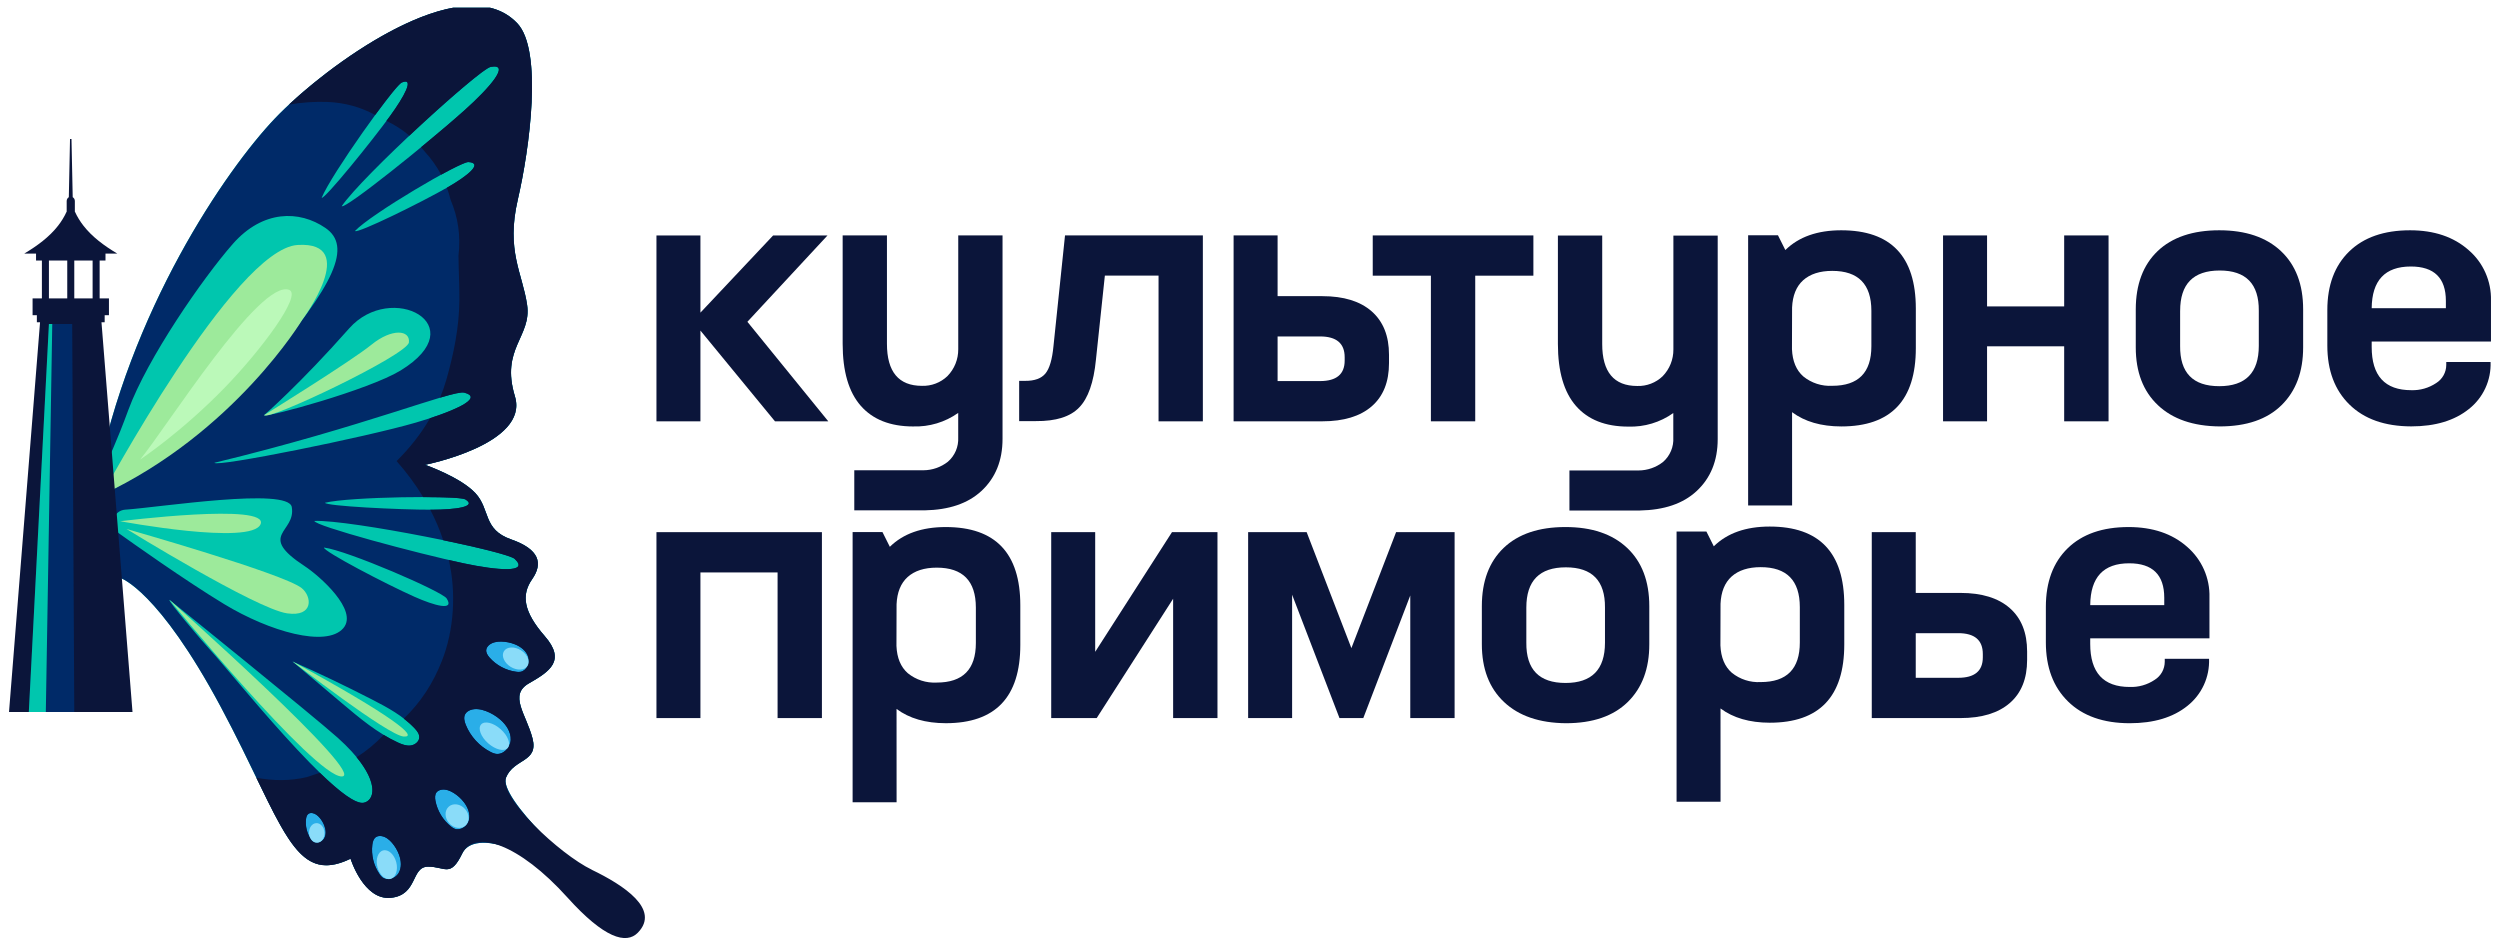 <?xml version="1.0" encoding="UTF-8"?> <svg xmlns="http://www.w3.org/2000/svg" width="1298" height="492" viewBox="0 0 1298 492" fill="none"><g clip-path="url(#clip0_24312_83)" filter="url(#filter0_d_24312_83)"><path d="M302.926 464.144C304.578 465.99 306.189 467.785 307.77 469.529C309.35 467.122 311.105 464.787 313.032 462.533C314.378 460.697 315.816 458.974 317.295 457.312C316.652 457.006 316.04 456.71 315.449 456.424C298.847 448.429 258.626 409.677 262.746 399.663C266.856 389.659 279.736 391.903 276.483 379.339C273.23 366.775 263.96 356.873 274.668 350.754C285.375 344.625 293.982 339.047 282.857 326.279C271.731 313.512 270.599 304.864 276.309 296.685C282.01 288.507 280.113 281.174 265.377 276.045C250.641 270.926 254.619 260.422 246.868 252.07C239.118 243.728 220.69 237.324 220.69 237.324C220.69 237.324 274.923 226.626 267.356 201.764C259.799 176.901 276.106 170.813 273.689 154.303C271.272 137.793 262.685 126.228 268.845 99.673C275.004 73.118 281.918 22.149 268.59 8.086C239.862 -22.212 168.273 30.726 142.789 57.444C117.305 84.162 67.019 157.546 49.938 246.92L62.695 296.145C62.695 296.145 82.163 302.274 114.704 363.145C147.235 424.016 152.242 456.251 182.03 441.821C182.03 441.821 188.781 463.542 202.936 462.115C217.091 460.677 213.297 446.023 222.22 445.941C231.143 445.87 233.815 451.876 240.005 439.098C246.195 426.32 277.768 436.018 302.936 464.144H302.926Z" fill="#00C6AE"></path><path d="M153.64 423.781C164.429 400.887 233.02 440.24 235.844 358.005C237.486 310.228 267.019 319.58 267.019 319.58L276.228 328.095C276.228 328.095 284.08 341.005 263.736 355.68C257.27 360.351 272.985 375.29 269.508 380.675C256.505 400.856 253.813 417.122 244.502 426.167C238.108 432.368 214.205 431.888 211.879 440.485C201.019 480.604 188.037 431.44 180.949 434.846C166.53 441.78 149.897 431.674 153.619 423.771L153.64 423.781Z" fill="#2AAEE8"></path><path d="M315.449 456.435C298.847 448.439 258.626 409.688 262.746 399.673C266.856 389.669 279.736 391.923 276.483 379.349C273.23 366.785 263.96 356.883 274.668 350.765C285.375 344.636 293.982 339.057 282.857 326.29C271.731 313.522 270.599 304.874 276.309 296.696C282.01 288.517 280.113 281.185 265.377 276.055C250.641 270.936 254.619 260.432 246.868 252.08C239.118 243.738 220.69 237.334 220.69 237.334C220.69 237.334 274.923 226.636 267.356 201.774C259.799 176.912 276.106 170.824 273.689 154.313C271.272 137.803 262.685 126.239 268.845 99.683C275.004 73.128 281.918 22.159 268.59 8.096C239.862 -22.201 168.273 30.736 142.789 57.454C117.305 84.172 67.019 157.556 49.938 246.93L62.695 296.155C62.695 296.155 82.163 302.284 114.704 363.155C147.235 424.026 152.242 456.261 182.03 441.831C182.03 441.831 188.781 463.553 202.936 462.125C217.091 460.687 213.297 446.033 222.22 445.951C231.143 445.88 233.815 451.886 240.005 439.108C246.195 426.331 277.768 436.029 302.936 464.154C328.104 492.28 322.985 479.869 328.308 476.065C336.14 470.467 332.071 464.43 315.469 456.435H315.449ZM270.109 344.829C269.416 344.931 268.712 344.87 268.029 344.778C262.736 344.095 257.729 341.423 254.211 337.416C253.201 336.273 252.273 334.846 252.487 333.336C252.63 332.347 253.262 331.48 254.037 330.848C255.751 329.451 258.096 329.074 260.309 329.114C262.706 329.165 265.092 329.645 267.315 330.522C270.395 331.735 273.332 333.958 274.28 337.13C275.229 340.302 273.393 344.36 270.109 344.829ZM267.274 286.192C275.147 293.626 258.025 292.117 241.056 288.527C216.672 283.367 163.022 268.947 163.226 266.459C182.132 265.827 263.001 282.164 267.274 286.192ZM241.627 255.282C248 259.147 236.252 260.605 224.321 260.636C207.168 260.687 168.967 258.739 168.743 257.036C181.378 253.875 238.17 253.181 241.627 255.282ZM215.928 215.398C189.556 223.098 112.124 238.68 111.308 236.283C189.403 217.387 235.171 198.317 241.066 199.857C251.937 202.692 234.274 210.044 215.928 215.398ZM137.129 211.544C137.129 211.544 155.74 195.431 181.276 166.52C203.099 141.8 246.736 164.644 207.964 188.374C191.586 198.398 138.047 213.012 137.129 211.554V211.544ZM232.683 93.096C218.559 101.193 185.671 117.366 184.294 115.939C192.514 107.158 238.904 79.869 243.228 80.134C251.192 80.624 242.514 87.456 232.683 93.096ZM254.792 30.736C265.439 28.778 254.109 41.698 241.188 53.273C222.628 69.906 179.308 104.69 177.421 103.049C188.068 87.415 249.01 31.796 254.782 30.736H254.792ZM208.626 38.843C215.51 35.988 209.748 46.318 202.732 55.975C192.646 69.855 168.518 99.52 167.009 98.694C171.914 86.63 204.894 40.393 208.637 38.833L208.626 38.843ZM52.854 252.763C51.07 249.214 51.059 245.033 52.854 241.484C55.761 235.712 60.645 225.158 66.632 208.851C76.472 182.051 105.312 140.363 120.854 122.669C136.395 104.976 155.394 105.037 168.987 114.368C182.581 123.699 174.739 143.055 136.028 187.609C97.317 232.164 52.936 252.937 52.936 252.937L52.844 252.763H52.854ZM61.533 272.751C60.594 272.078 59.85 271.17 59.361 270.13C57.382 265.867 60.278 260.952 64.969 260.626C82.979 259.392 149.662 248.908 151.488 259.239C153.854 272.68 132.948 273.434 158.269 289.996C165.663 294.829 186.293 312.859 178.237 322.17C169.436 332.347 139.811 323.852 116.428 309.677C95.93 297.256 68.1 277.452 61.533 272.751ZM168.253 431.419C167.06 433.357 164.143 434.275 162.4 432.806C162.032 432.5 161.737 432.113 161.472 431.715C159.401 428.696 158.473 424.903 158.912 421.262C159.034 420.222 159.34 419.09 160.217 418.509C160.788 418.132 161.523 418.06 162.206 418.162C163.705 418.397 164.969 419.427 165.969 420.579C167.04 421.823 167.886 423.271 168.457 424.811C169.242 426.942 169.456 429.461 168.263 431.399L168.253 431.419ZM188.975 412.747C175.983 415.755 118.855 343.83 109.575 333.938C105.292 329.369 86.742 307.464 88.006 307.464C88.006 307.464 162.481 367.489 175.453 379.135C197.337 398.776 195.583 411.228 188.975 412.757V412.747ZM206.934 449.388C205.2 452.213 200.958 453.538 198.418 451.407C197.888 450.958 197.46 450.397 197.062 449.826C194.043 445.421 192.697 439.914 193.34 434.611C193.523 433.102 193.962 431.45 195.237 430.614C196.073 430.063 197.133 429.961 198.123 430.114C200.315 430.461 202.151 431.95 203.589 433.632C205.149 435.447 206.383 437.548 207.209 439.792C208.351 442.902 208.657 446.563 206.923 449.388H206.934ZM217.692 378.921C217.549 381.154 215.326 382.816 213.103 383.051C210.88 383.285 208.688 382.439 206.658 381.511C195.879 376.575 186.681 368.835 177.625 361.187C169.038 353.936 160.452 346.685 151.875 339.435C165.887 345.655 179.715 352.274 193.35 359.29C201.253 363.359 209.248 367.673 215.337 374.169C216.581 375.505 217.815 377.106 217.702 378.931L217.692 378.921ZM168.202 280.287C180.134 281.735 229.563 303.059 231.898 306.71C236.201 313.43 225.575 310.463 215.214 305.853C200.336 299.235 167.866 282.245 168.202 280.287ZM243.493 421.772C242.687 424.984 239.026 427.524 235.967 426.249C235.324 425.984 234.753 425.576 234.203 425.137C230.011 421.844 227.074 416.979 226.095 411.737C225.82 410.238 225.749 408.535 226.707 407.352C227.339 406.577 228.329 406.159 229.318 406.006C231.51 405.68 233.713 406.557 235.589 407.73C237.619 408.994 239.424 410.626 240.882 412.523C242.901 415.144 244.288 418.55 243.483 421.762L243.493 421.772ZM257.209 387.354C256.373 387.191 255.577 386.834 254.812 386.447C248.969 383.5 244.268 378.37 241.831 372.292C241.137 370.559 240.637 368.529 241.504 366.877C242.075 365.786 243.156 365.052 244.319 364.634C246.879 363.716 249.734 364.236 252.283 365.184C255.037 366.214 257.596 367.744 259.809 369.671C262.879 372.333 265.367 376.096 265.173 380.155C264.98 384.213 261.196 388.15 257.209 387.354Z" fill="#002A68"></path><path d="M62.44 266.622C62.44 266.622 139.944 256.914 135.294 268.152C130.643 279.39 62.44 266.622 62.44 266.622Z" fill="#9DEA9B"></path><path d="M65.724 270.671C65.724 270.671 132.979 312.135 149.061 314.45C162.981 316.459 162.022 305.619 156.577 301.305C147.001 293.738 65.724 270.66 65.724 270.66V270.671Z" fill="#9DEA9B"></path><path d="M88.006 307.454C88.006 307.454 162.981 398.868 177.37 399.143C191.759 399.418 88.006 307.454 88.006 307.454Z" fill="#9DEA9B"></path><path d="M151.875 339.425C151.875 339.425 201.488 377.911 209.595 378.411C217.702 378.911 203.476 367.571 151.875 339.425Z" fill="#9DEA9B"></path><path d="M52.936 252.937C52.936 252.937 121.639 125.178 154.527 123.189C187.415 121.191 156.893 162.104 156.893 162.104C156.893 162.104 121.751 220.681 52.936 252.947V252.937Z" fill="#9DEA9B"></path><path d="M72.74 234.601C86.303 218.213 134.845 140.77 150.121 146.502C157.066 149.102 135.406 178.003 116.581 197.358C94.003 220.569 72.74 234.611 72.74 234.611V234.601Z" fill="#BBF9B9"></path><path d="M137.139 211.533C137.139 211.533 182.255 183.581 192.881 174.954C203.507 166.326 213.052 167.285 212.308 173.771C211.563 180.257 138.465 215.062 137.139 211.533Z" fill="#9DEA9B"></path><path d="M307.25 447.552C290.648 439.557 258.596 409.678 262.706 399.673C266.815 389.669 279.695 391.923 276.442 379.349C273.189 366.785 263.919 356.883 274.627 350.765C285.335 344.636 293.942 339.057 282.816 326.29C271.69 313.522 270.558 304.874 276.269 296.696C281.969 288.517 280.073 281.185 265.337 276.055C250.601 270.936 254.578 260.432 246.828 252.08C239.077 243.738 220.65 237.334 220.65 237.334C220.65 237.334 274.882 226.636 267.315 201.774C259.758 176.912 276.065 170.824 273.648 154.313C271.231 137.803 262.644 126.239 268.804 99.683C274.963 73.128 281.878 22.159 268.549 8.097C242.198 -19.693 179.797 22.537 149.979 50.336C156.597 49.143 163.358 48.704 169.997 48.929C178.93 49.296 187.191 51.55 194.778 55.68C201.508 46.491 207.168 39.424 208.596 38.833C215.479 35.977 209.718 46.308 202.701 55.965C202.069 56.832 201.376 57.77 200.642 58.759C204.955 60.819 208.922 63.369 212.532 66.428C231.592 48.511 251.57 31.307 254.761 30.726C265.408 28.767 254.078 41.688 241.158 53.263C235.375 58.443 227.197 65.378 218.62 72.435C219.273 73.179 219.915 73.934 220.537 74.719C223.944 78.431 226.768 82.418 229.032 86.691C236.263 82.724 241.831 80.063 243.197 80.144C251.162 80.634 242.483 87.466 232.653 93.106C232.449 93.218 232.234 93.34 232.03 93.463C232.775 95.492 233.417 97.583 233.937 99.724C237.864 108.892 239.24 118.56 238.047 128.696C238.098 136.426 238.577 144.146 238.516 151.876C238.404 165.806 235.59 179.675 231.776 193.045C230.848 196.288 229.746 199.439 228.482 202.488C235.273 200.469 239.516 199.469 241.045 199.867C250.438 202.314 238.516 208.148 223.25 213.145C218.539 221.344 212.634 228.737 205.914 235.386C211.074 241.24 215.714 247.46 219.732 254.099C231.174 254.099 240.281 254.497 241.596 255.303C247.97 259.168 236.222 260.626 224.29 260.656C224.005 260.656 223.709 260.656 223.403 260.656C226.024 265.694 228.278 270.966 230.134 276.483C249.336 280.45 265.398 284.468 267.244 286.212C275.116 293.646 257.994 292.137 241.025 288.547C238.618 288.038 235.926 287.436 233.04 286.773C236.895 303.62 235.783 323.077 229.44 339.119C224.78 350.897 218.539 360.565 209.636 369.121C211.645 370.671 213.552 372.333 215.296 374.189C216.54 375.525 217.774 377.126 217.662 378.951C217.519 381.185 215.296 382.847 213.073 383.082C210.85 383.316 208.657 382.47 206.628 381.542C204.058 380.369 201.59 379.023 199.183 377.575C194.992 382.011 190.311 385.866 185.141 389.149C196.501 402.967 194.349 411.523 188.945 412.778C184.804 413.736 176.167 407.077 166.04 397.236L159.35 399.459C150.631 401.54 141.718 401.448 133.071 399.775C150.713 436.212 158.922 453.029 181.99 441.862C181.99 441.862 188.741 463.583 202.895 462.156C217.05 460.718 213.256 446.063 222.179 445.982C231.102 445.91 233.774 451.917 239.964 439.139C246.154 426.361 269.395 433.969 294.645 462.013C313.664 483.133 325.137 486.467 331.194 480.226C342.952 468.111 323.862 455.588 307.26 447.593L307.25 447.552ZM168.212 431.409C167.019 433.347 164.103 434.265 162.359 432.796C161.992 432.49 161.696 432.103 161.431 431.705C159.361 428.686 158.433 424.893 158.871 421.252C158.993 420.212 159.299 419.08 160.176 418.499C160.748 418.121 161.482 418.05 162.165 418.152C163.664 418.386 164.929 419.416 165.928 420.569C166.999 421.813 167.845 423.261 168.416 424.801C169.202 426.932 169.416 429.451 168.223 431.389L168.212 431.409ZM206.893 449.378C205.159 452.203 200.917 453.528 198.378 451.397C197.847 450.948 197.419 450.387 197.021 449.816C194.003 445.421 192.657 439.904 193.299 434.601C193.483 433.092 193.921 431.44 195.196 430.604C196.032 430.053 197.093 429.951 198.082 430.104C200.274 430.451 202.11 431.939 203.548 433.622C205.108 435.437 206.342 437.538 207.168 439.782C208.31 442.892 208.616 446.553 206.883 449.378H206.893ZM252.447 333.326C252.589 332.337 253.222 331.47 253.997 330.838C255.71 329.441 258.055 329.064 260.268 329.104C262.665 329.155 265.051 329.635 267.274 330.512C270.354 331.725 273.291 333.948 274.239 337.12C275.188 340.291 273.352 344.35 270.068 344.819C269.375 344.921 268.671 344.86 267.988 344.768C262.695 344.085 257.688 341.413 254.17 337.405C253.16 336.263 252.232 334.836 252.447 333.326ZM243.462 421.762C242.657 424.974 238.996 427.514 235.936 426.239C235.294 425.974 234.723 425.566 234.172 425.127C229.981 421.833 227.044 416.969 226.065 411.727C225.789 410.228 225.718 408.525 226.677 407.342C227.309 406.567 228.298 406.149 229.287 405.996C231.48 405.67 233.683 406.547 235.559 407.72C237.588 408.984 239.393 410.616 240.852 412.513C242.871 415.133 244.258 418.539 243.452 421.752L243.462 421.762ZM257.178 387.344C256.342 387.181 255.547 386.824 254.782 386.437C248.939 383.489 244.237 378.36 241.8 372.282C241.107 370.548 240.607 368.519 241.474 366.867C242.045 365.776 243.126 365.042 244.288 364.623C246.848 363.706 249.703 364.226 252.253 365.174C255.006 366.204 257.566 367.734 259.779 369.661C262.848 372.323 265.337 376.086 265.143 380.145C264.949 384.203 261.166 388.14 257.178 387.344Z" fill="#0B153A"></path><path d="M164.779 433.534C166.999 433.399 168.661 431.016 168.491 428.211C168.321 425.406 166.383 423.241 164.163 423.375C161.942 423.51 160.28 425.893 160.45 428.699C160.62 431.504 162.558 433.669 164.779 433.534Z" fill="#8ADCF9"></path><path d="M202.76 452.328C205.459 451.63 206.789 447.752 205.732 443.669C204.674 439.585 201.629 436.841 198.93 437.54C196.231 438.239 194.901 442.116 195.958 446.2C197.016 450.284 200.061 453.027 202.76 452.328Z" fill="#8ADCF9"></path><path d="M263.589 384.358C265.381 382.334 263.744 377.957 259.933 374.581C256.121 371.206 251.579 370.11 249.786 372.134C247.994 374.157 249.631 378.535 253.442 381.91C257.254 385.286 261.796 386.382 263.589 384.358Z" fill="#8ADCF9"></path><path d="M273.897 341.72C275.373 339.348 273.829 335.72 270.449 333.615C267.068 331.511 263.131 331.728 261.655 334.1C260.179 336.471 261.723 340.1 265.103 342.204C268.484 344.308 272.421 344.091 273.897 341.72Z" fill="#8ADCF9"></path><path d="M241.654 424.661C243.951 422.651 243.88 418.812 241.495 416.087C239.11 413.362 235.314 412.782 233.017 414.792C230.72 416.803 230.791 420.642 233.176 423.367C235.561 426.092 239.357 426.672 241.654 424.661Z" fill="#8ADCF9"></path><path d="M52.691 163.318H54.343V159.647H56.566V150.917H51.733V131.266H54.772V127.656H60.87C54.098 123.597 47.898 119.059 43.33 113.185C41.616 110.983 40.127 108.596 38.934 105.975H38.863V100.387C38.863 99.52 38.414 98.766 37.751 98.388L37.119 68.182H36.354L35.732 98.388C35.069 98.776 34.62 99.53 34.62 100.387V105.975H34.549C33.356 108.606 31.867 110.993 30.154 113.195C25.585 119.059 19.385 123.597 12.614 127.656H18.712V131.266H21.751V150.917H16.917V159.647H19.14V163.318H20.792L17.896 199.734L17.621 203.263L6.026 348.796L5.74 352.325L4.68 365.674H68.793L52.691 163.328V163.318ZM34.916 150.917H25.402V131.266H34.916V150.917ZM48.082 150.917H38.567V131.266H48.082V150.917Z" fill="#0B153A"></path><path d="M25.402 164.226L14.959 365.664H38.567L37.486 164.226H25.402Z" fill="#002A68"></path><path d="M25.402 164.226L14.959 365.664H23.79L27.135 164.226H25.402Z" fill="#00C6AE"></path><path d="M363.664 167.633L402.365 214.748H430.042L388.047 163.075L429.644 118.245H401.407L363.664 158.323V118.245H340.831V214.758H363.664V167.644V167.633Z" fill="#0B153A"></path><path d="M560.289 207.578C564.949 202.826 567.856 194.556 569.008 182.777L573.648 139.079H601.519V214.758H624.525V118.235H552.957L546.96 175.741C546.308 182.594 544.921 187.315 542.8 189.906C540.679 192.496 537.16 193.781 532.235 193.74H529.145V214.635H537.844C548.235 214.717 555.71 212.361 560.289 207.578Z" fill="#0B153A"></path><path d="M712.186 206.967C718.182 201.766 721.17 194.291 721.17 184.541V180.167C721.17 170.428 718.172 162.932 712.186 157.66C706.19 152.398 697.644 149.767 686.538 149.767H663.328V118.235H640.485V214.747H686.487C697.634 214.747 706.2 212.157 712.186 206.967ZM663.328 193.852V170.683H685.376C693.911 170.683 698.174 174.293 698.154 181.513V183.216C698.154 190.303 693.891 193.852 685.376 193.852H663.328Z" fill="#0B153A"></path><path d="M742.922 214.747H765.939V139.13H796.135V118.235H712.726V139.13H742.922V214.747Z" fill="#0B153A"></path><path d="M930.45 210.005C937.038 214.921 945.553 217.389 955.996 217.409C981.797 217.409 994.697 203.856 994.697 176.75V156.222C994.697 129.116 981.797 115.563 955.976 115.563C943.595 115.563 933.918 118.98 926.953 125.822L923.118 118.153H907.628V258.445H930.461L930.44 210.005H930.45ZM930.45 155.661C930.716 149.451 932.633 144.729 936.202 141.496C939.822 138.274 944.85 136.642 951.305 136.642C964.838 136.642 971.609 143.546 971.619 157.364V175.782C971.619 189.467 964.848 196.31 951.305 196.31C945.87 196.616 940.516 194.882 936.294 191.456C932.612 188.233 930.654 183.522 930.389 177.311L930.45 155.651V155.661Z" fill="#0B153A"></path><path d="M1031.68 175.802H1071.72V214.747H1094.76V118.235H1071.72V155.09H1031.68V118.235H1008.83V214.747H1031.68V175.802Z" fill="#0B153A"></path><path d="M1152.44 217.399C1166.37 217.399 1177.08 213.728 1184.56 206.375C1192.05 199.022 1195.79 189.018 1195.79 176.363V156.599C1195.79 143.679 1191.95 133.613 1184.29 126.393C1176.63 119.173 1165.94 115.563 1152.23 115.563C1138.53 115.563 1127.77 119.173 1120.22 126.393C1112.69 133.613 1108.91 143.679 1108.89 156.599V176.363C1108.89 189.141 1112.73 199.145 1120.4 206.375C1128.05 213.605 1138.74 217.277 1152.43 217.399H1152.44ZM1131.93 157.364C1131.93 143.434 1138.76 136.469 1152.44 136.448C1166.11 136.438 1172.89 143.403 1172.77 157.364V175.588C1172.77 189.528 1165.93 196.504 1152.23 196.504C1138.54 196.504 1131.78 189.528 1131.92 175.588V157.364H1131.93Z" fill="#0B153A"></path><path d="M1281.68 125.822C1273.94 118.99 1263.82 115.563 1251.31 115.563C1237.77 115.563 1227.23 119.234 1219.68 126.587C1212.14 133.94 1208.35 144.066 1208.35 156.987V175.404C1208.35 188.345 1212.19 198.574 1219.86 206.069C1227.52 213.575 1238.2 217.338 1251.89 217.379C1264.39 217.379 1274.38 214.37 1281.87 208.353C1285.53 205.457 1288.46 201.745 1290.41 197.503C1292.37 193.261 1293.28 188.621 1293.11 183.96H1270.1V185.48C1270.1 187.366 1269.61 189.212 1268.7 190.854C1267.79 192.496 1266.47 193.883 1264.87 194.882C1261.04 197.442 1256.52 198.737 1251.91 198.584C1238.22 198.584 1231.38 191.109 1231.38 176.159V173.324H1293.31V151.99C1293.43 147.044 1292.45 142.129 1290.44 137.601C1288.44 133.073 1285.45 129.055 1281.68 125.822ZM1269.89 156.028H1231.38C1231.51 141.598 1238.28 134.378 1251.7 134.368C1263.83 134.368 1269.9 140.324 1269.9 152.235V156.028H1269.89Z" fill="#0B153A"></path><path d="M363.664 293.21H403.721V368.827H426.738V272.294H340.831V368.827H363.664V293.21Z" fill="#0B153A"></path><path d="M632.112 368.817V272.284H608.494L568.621 334.429V272.284H545.788V368.817H569.406L609.086 306.865V368.817H632.102H632.112Z" fill="#0B153A"></path><path d="M755.231 368.817V272.284H724.852L701.641 332.512L678.411 272.284H648.031V368.817H670.864V304.774L695.451 368.817H707.831L732.214 305.162V368.817H755.231Z" fill="#0B153A"></path><path d="M812.737 269.643C798.929 269.643 788.262 273.253 780.705 280.473C773.159 287.693 769.375 297.768 769.375 310.699V330.462C769.375 343.24 773.21 353.244 780.879 360.475C788.547 367.705 799.255 371.376 813.002 371.499C826.932 371.499 837.64 367.827 845.135 360.475C852.62 353.132 856.343 343.118 856.312 330.462V310.699C856.312 297.778 852.478 287.703 844.809 280.473C837.14 273.242 826.453 269.632 812.747 269.643H812.737ZM833.306 329.698C833.306 343.638 826.463 350.603 812.798 350.593C799.123 350.583 792.351 343.618 792.474 329.698V311.454C792.474 297.523 799.306 290.558 812.981 290.558C826.657 290.558 833.428 297.523 833.306 311.454V329.698Z" fill="#0B153A"></path><path d="M971.823 272.294V368.827H1017.83C1028.92 368.827 1037.47 366.226 1043.47 361.025C1049.48 355.825 1052.48 348.36 1052.48 338.621V334.246C1052.48 324.487 1049.48 316.981 1043.47 311.719C1037.47 306.467 1028.93 303.846 1017.87 303.846H994.656V272.294H971.833H971.823ZM1016.71 324.741C1025.23 324.741 1029.48 328.352 1029.48 335.572V337.275C1029.48 344.383 1025.23 347.911 1016.71 347.911H994.656V324.741H1016.71Z" fill="#0B153A"></path><path d="M1062.21 311.087V329.524C1062.21 342.445 1066.04 352.663 1073.71 360.189C1081.37 367.715 1092.06 371.488 1105.74 371.499C1118.26 371.499 1128.26 368.49 1135.73 362.474C1139.38 359.567 1142.31 355.845 1144.26 351.603C1146.21 347.36 1147.12 342.72 1146.94 338.05H1123.94V339.559C1123.94 341.446 1123.45 343.291 1122.55 344.943C1121.63 346.585 1120.31 347.972 1118.71 348.972C1114.9 351.541 1110.35 352.837 1105.75 352.673C1092.07 352.673 1085.23 345.209 1085.24 330.269V327.413H1147.15V306.141C1147.29 301.184 1146.31 296.259 1144.31 291.721C1142.3 287.183 1139.31 283.155 1135.56 279.912C1127.82 273.079 1117.69 269.653 1105.18 269.643C1091.64 269.643 1081.08 273.314 1073.54 280.666C1065.99 288.019 1062.21 298.156 1062.21 311.087ZM1105.49 288.468C1117.6 288.468 1123.67 294.423 1123.68 306.334V310.169H1085.25C1085.37 295.688 1092.12 288.458 1105.5 288.468H1105.49Z" fill="#0B153A"></path><path d="M474.076 217.409C482.449 217.695 490.679 215.227 497.501 210.373V223.12C497.623 225.496 497.205 227.872 496.277 230.065C495.339 232.257 493.921 234.205 492.116 235.755C488.506 238.58 484.07 240.13 479.481 240.161H443.544V260.974H480.073C492.687 260.73 502.437 257.466 509.494 250.97C516.836 244.189 520.517 235.153 520.517 223.885V118.235H497.521V177.332C497.562 182.543 495.543 187.56 491.902 191.282C490.148 192.955 488.078 194.27 485.804 195.137C483.54 196.004 481.123 196.402 478.696 196.33C466.571 196.33 460.503 189.049 460.503 174.476V118.235H437.507V174.476C437.507 188.804 440.638 199.532 446.899 206.681C453.161 213.819 462.216 217.399 474.076 217.419V217.409Z" fill="#0B153A"></path><path d="M845.37 217.491C853.732 217.776 861.962 215.308 868.774 210.454V223.202C868.917 225.567 868.509 227.944 867.581 230.136C866.663 232.329 865.256 234.276 863.471 235.837C859.851 238.682 855.384 240.232 850.785 240.263H814.848V261.056H851.366C864.001 260.811 873.74 257.548 880.787 251.052C888.15 244.27 891.831 235.235 891.831 223.966V118.317H868.825V177.413C868.876 182.624 866.867 187.631 863.226 191.364C861.482 193.036 859.412 194.342 857.148 195.208C854.884 196.075 852.478 196.483 850.061 196.402C837.915 196.402 831.858 189.12 831.868 174.548V118.306H808.862V174.548C808.862 188.855 811.992 199.593 818.233 206.752C824.485 213.911 833.53 217.491 845.38 217.491H845.37Z" fill="#0B153A"></path><path d="M893.3 363.83C899.888 368.745 908.403 371.213 918.845 371.233C944.646 371.233 957.546 357.681 957.546 330.575V310.046C957.546 282.941 944.646 269.388 918.825 269.388C906.445 269.388 896.767 272.804 889.802 279.647L885.967 271.978H870.477V412.27H893.31L893.29 363.83H893.3ZM893.3 309.485C893.565 303.275 895.482 298.553 899.051 295.321C902.672 292.098 907.699 290.467 914.154 290.467C927.687 290.467 934.458 297.37 934.468 311.189V329.606C934.468 343.291 927.697 350.134 914.154 350.134C908.719 350.44 903.365 348.706 899.143 345.28C895.462 342.057 893.504 337.346 893.239 331.136L893.3 309.475V309.485Z" fill="#0B153A"></path><path d="M465.5 364.085C472.088 369 480.603 371.468 491.046 371.488C516.846 371.488 529.746 357.935 529.746 330.83V310.301C529.746 283.195 516.846 269.643 491.025 269.643C478.645 269.643 468.967 273.059 462.002 279.902L458.168 272.233H442.677V412.525H465.51L465.49 364.085H465.5ZM465.5 309.74C465.765 303.53 467.682 298.808 471.252 295.576C474.872 292.353 479.899 290.721 486.355 290.721C499.887 290.721 506.659 297.625 506.669 311.443V329.861C506.669 343.546 499.897 350.389 486.355 350.389C480.919 350.695 475.565 348.961 471.343 345.535C467.662 342.312 465.704 337.601 465.439 331.39L465.5 309.73V309.74Z" fill="#0B153A"></path></g><defs><filter id="filter0_d_24312_83" x="0.68" y="0" width="1296.64" height="492" filterUnits="userSpaceOnUse" color-interpolation-filters="sRGB"><feFlood flood-opacity="0" result="BackgroundImageFix"></feFlood><feColorMatrix in="SourceAlpha" type="matrix" values="0 0 0 0 0 0 0 0 0 0 0 0 0 0 0 0 0 0 127 0" result="hardAlpha"></feColorMatrix><feOffset dy="4"></feOffset><feGaussianBlur stdDeviation="2"></feGaussianBlur><feComposite in2="hardAlpha" operator="out"></feComposite><feColorMatrix type="matrix" values="0 0 0 0 0 0 0 0 0 0 0 0 0 0 0 0 0 0 0.25 0"></feColorMatrix><feBlend mode="normal" in2="BackgroundImageFix" result="effect1_dropShadow_24312_83"></feBlend><feBlend mode="normal" in="SourceGraphic" in2="effect1_dropShadow_24312_83" result="shape"></feBlend></filter><clipPath id="clip0_24312_83"><rect width="1288.64" height="484" fill="white" transform="translate(4.68)"></rect></clipPath></defs></svg> 